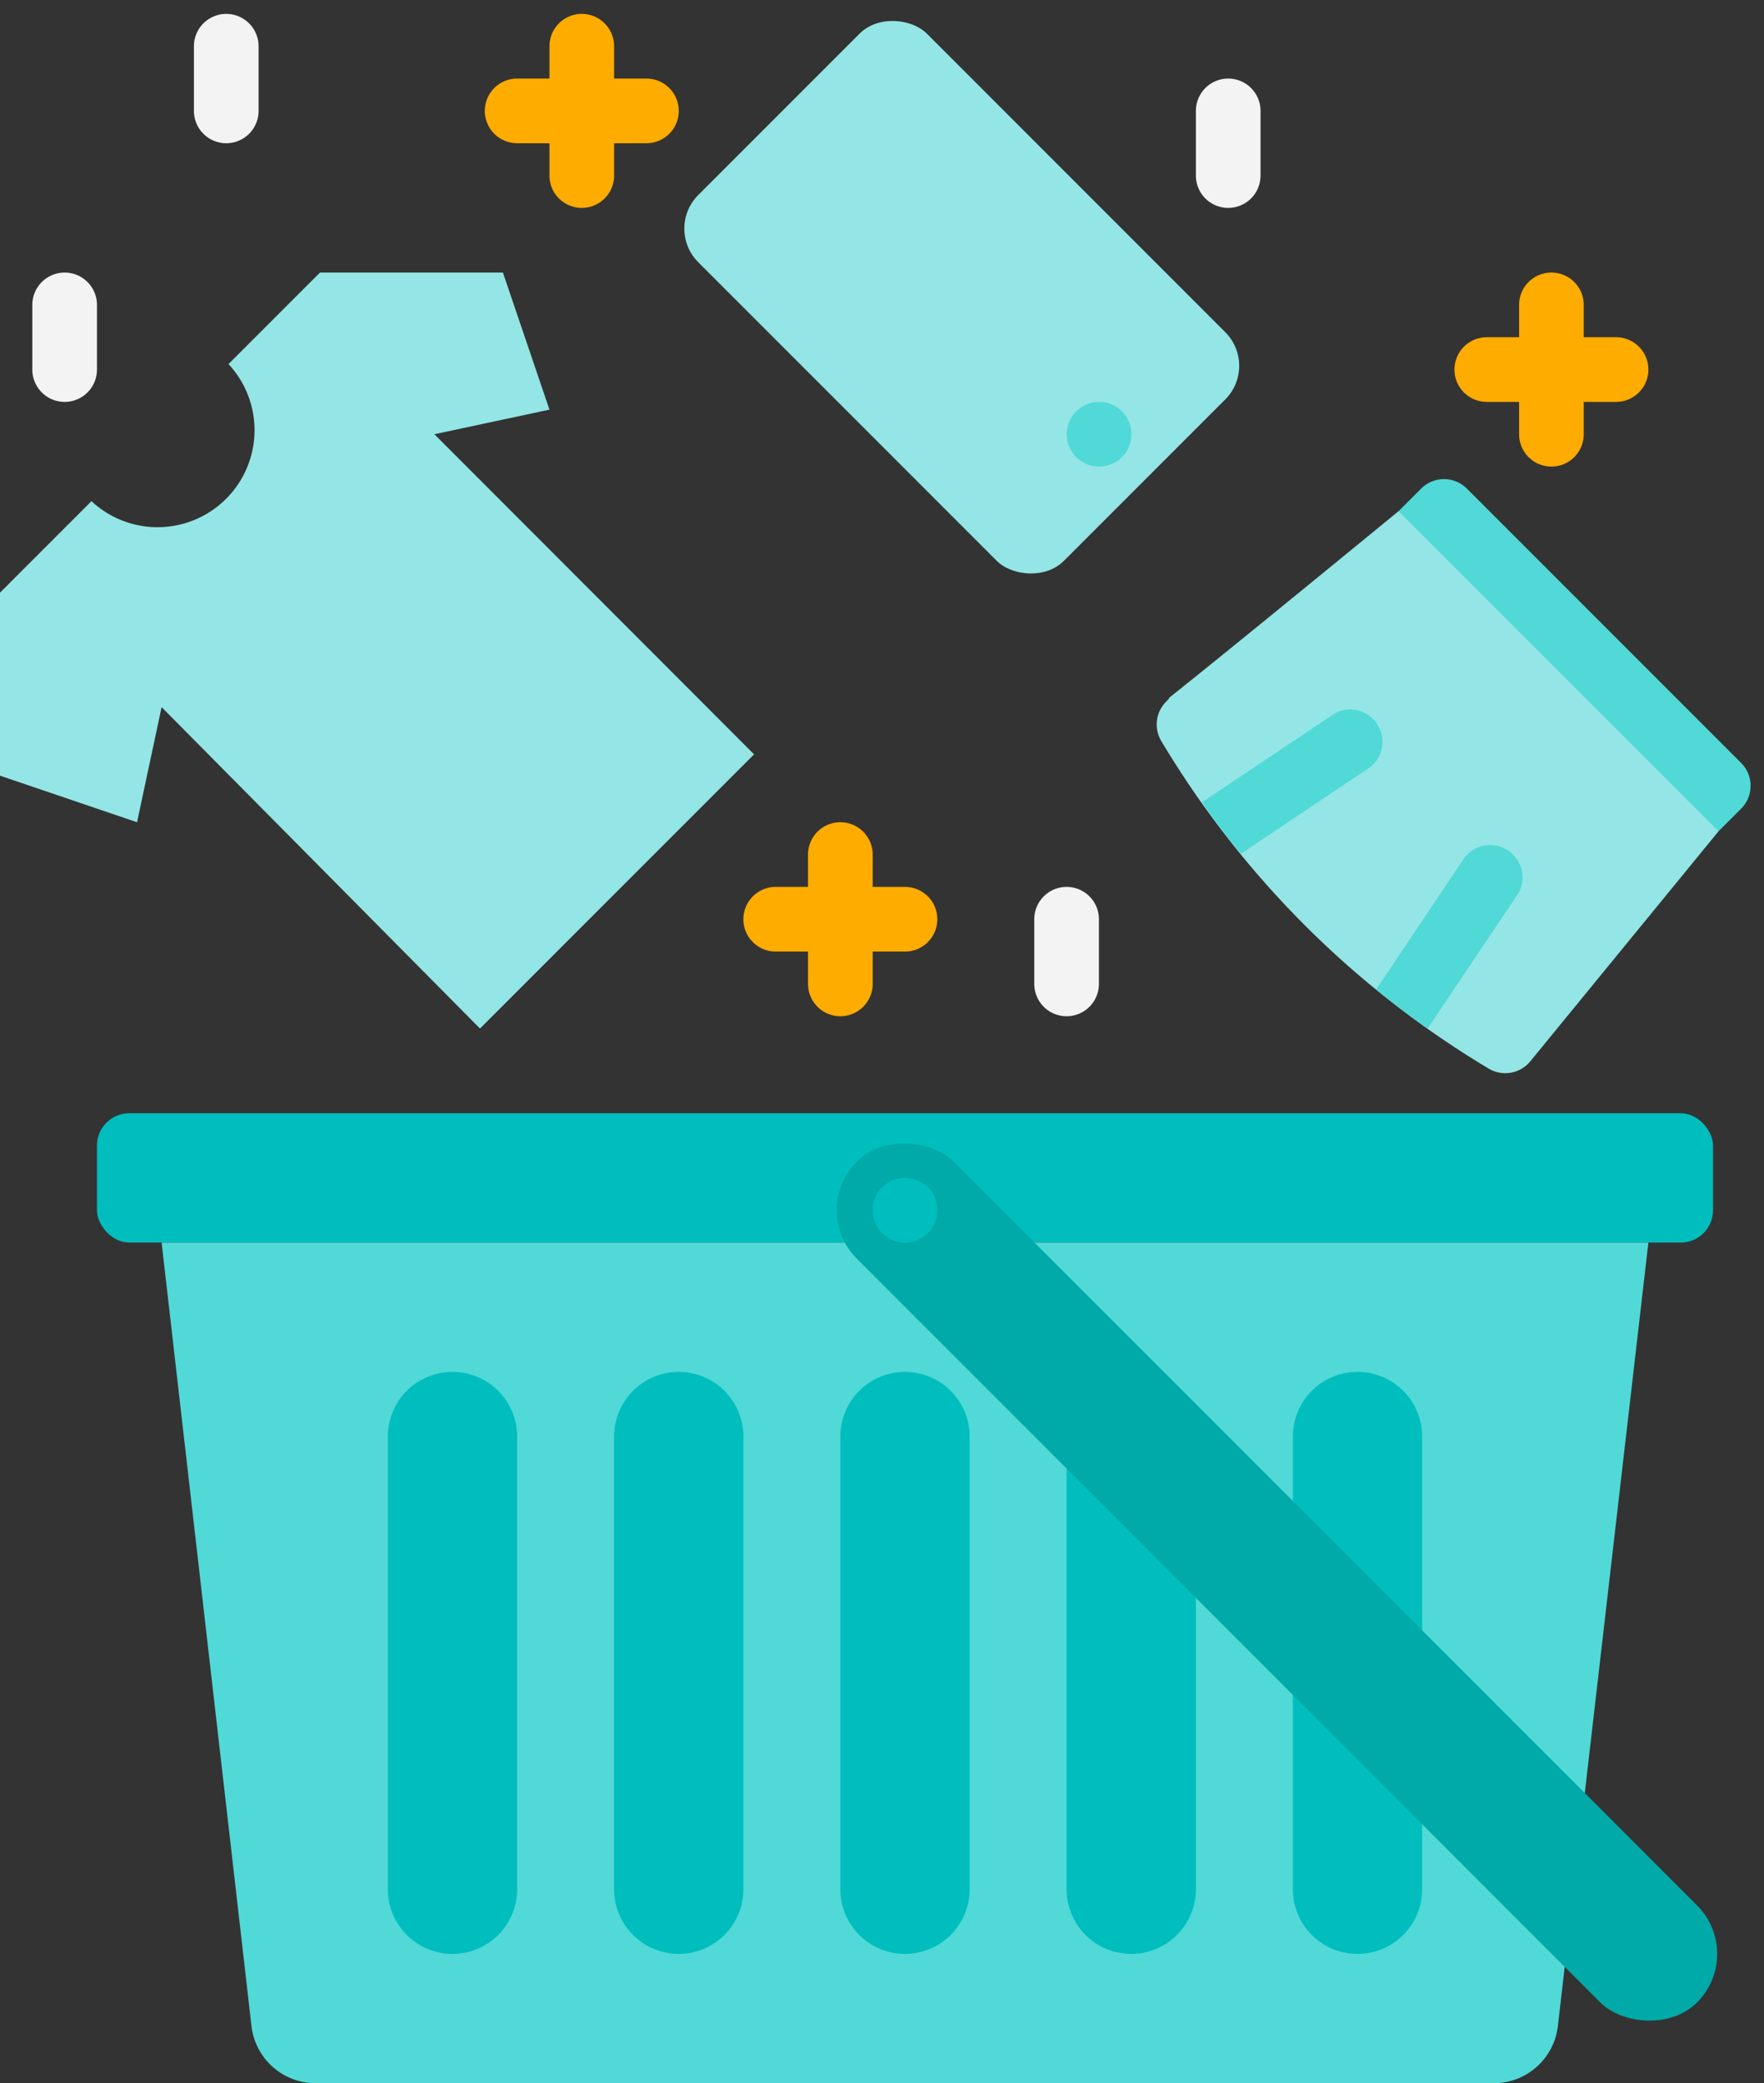 <svg xmlns="http://www.w3.org/2000/svg" width="54.577" height="64.43" viewBox="0 0 54.577 64.43"><rect x="0" y="0" width="54.577" height="64.43" fill="#333333" stroke="none"/><g transform="translate(-4 0.43)"><rect width="50" height="4" rx="1" transform="translate(7 34)" fill="#00bebd"/><path d="M50.22,64H13.78a2,2,0,0,1-2-1.77L9,38H55L52.2,62.23A2,2,0,0,1,50.22,64Z" fill="#50d9d7"/><path d="M18,60a2,2,0,0,1-2-2V44a2,2,0,0,1,4,0V58A2,2,0,0,1,18,60Z" fill="#00bebd"/><path d="M25,60a2,2,0,0,1-2-2V44a2,2,0,0,1,4,0V58A2,2,0,0,1,25,60Z" fill="#00bebd"/><path d="M32,60a2,2,0,0,1-2-2V44a2,2,0,0,1,4,0V58A2,2,0,0,1,32,60Z" fill="#00bebd"/><path d="M39,60a2,2,0,0,1-2-2V44a2,2,0,0,1,4,0V58A2,2,0,0,1,39,60Z" fill="#00bebd"/><path d="M46,60a2,2,0,0,1-2-2V44a2,2,0,0,1,4,0V58A2,2,0,0,1,46,60Z" fill="#00bebd"/><rect width="4.24" height="36.77" rx="2.12" transform="translate(29.008 36.998) rotate(-45)" fill="#00aaa8"/><path d="M33,37a1,1,0,1,0-1,1A1,1,0,0,0,33,37Z" fill="#00bebd"/><path d="M19.56,8,21,12.24,17.44,13l9.89,9.9-8.48,8.48L9,21.44,8.24,25,4,23.56V17.9l2.83-2.83a3,3,0,0,0,4.24-4.24L13.9,8Z" fill="#93e6e5"/><path d="M46.92,18.63h12a1,1,0,0,1,1,1v1h-14v-1A1,1,0,0,1,46.92,18.63Z" transform="translate(29.38 -31.67) rotate(45)" fill="#50d9d7"/><path d="M51.35,32.39a1,1,0,0,1-1.29.23A29.32,29.32,0,0,1,39.93,22.49a1,1,0,0,1,.15-1.22c.54-.54-1.78,1.46,7.19-5.89l9.9,9.9Z" fill="#93e6e5"/><path d="M46.4,23.29l-4,2.68a16.588,16.588,0,0,1-1.21-1.59l4.13-2.76a1,1,0,0,1,1.08,1.67Z" fill="#50d9d7"/><path d="M48.17,31.38c-.55-.38-1.08-.79-1.59-1.21l2.68-4a1,1,0,1,1,1.67,1.1Z" fill="#50d9d7"/><rect width="10" height="16" rx="1.47" transform="translate(24.564 6.641) rotate(-45)" fill="#93e6e5"/><path d="M38.71,12.29a1,1,0,1,0,0,1.42,1,1,0,0,0,0-1.42Z" fill="#50d9d7"/><path d="M24,2H23V1a1,1,0,0,0-2,0V2H20a1,1,0,0,0,0,2h1V5a1,1,0,0,0,2,0V4h1a1,1,0,0,0,0-2Z" fill="#ffac00"/><path d="M32,27H31V26a1,1,0,0,0-2,0v1H28a1,1,0,0,0,0,2h1v1a1,1,0,0,0,2,0V29h1a1,1,0,0,0,0-2Z" fill="#ffac00"/><path d="M54,10H53V9a1,1,0,0,0-2,0v1H50a1,1,0,0,0,0,2h1v1a1,1,0,0,0,2,0V12h1a1,1,0,0,0,0-2Z" fill="#ffac00"/><path d="M10,1V3a1,1,0,0,0,2,0V1a1,1,0,0,0-2,0Z" fill="#f3f3f3"/><path d="M5,9v2a1,1,0,0,0,2,0V9A1,1,0,0,0,5,9Z" fill="#f3f3f3"/><path d="M41,3V5a1,1,0,0,0,2,0V3a1,1,0,0,0-2,0Z" fill="#f3f3f3"/><path d="M36,28v2a1,1,0,0,0,2,0V28a1,1,0,0,0-2,0Z" fill="#f3f3f3"/></g></svg>